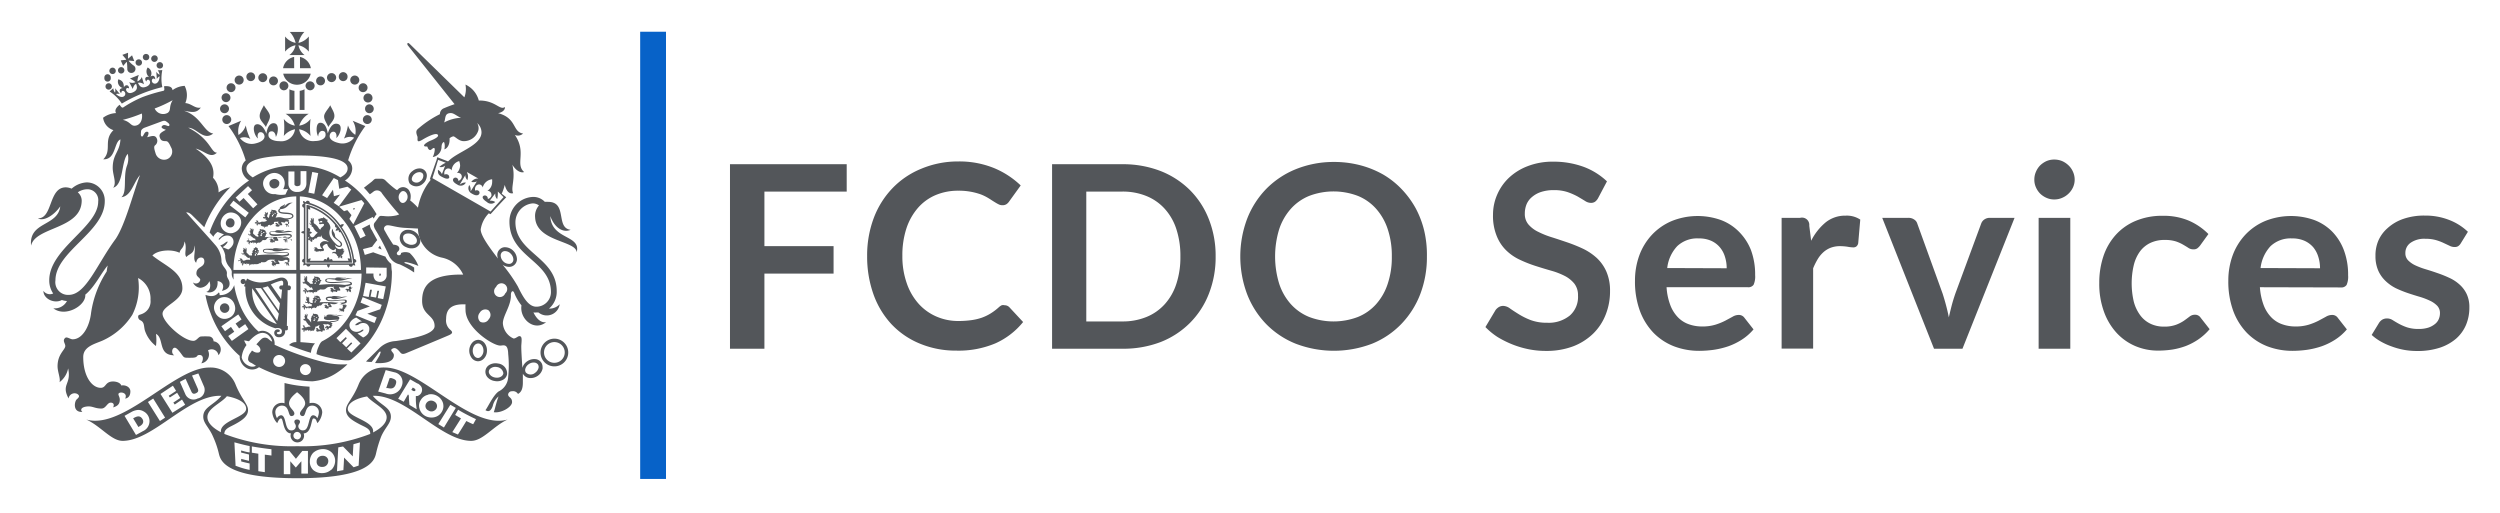 <svg xmlns="http://www.w3.org/2000/svg" viewBox="0 0 342.68 70.27"><path d="M5.48 33zm43.05 2.49a9.86 9.86 0 00-1.69-4.36.52.52 0 00.28-.4.63.63 0 00-.48.12l-.17-.24a8.06 8.06 0 00-4-2.79.3.3 0 00-.35-.3c-.07 0-.17.08-.19.18h-.07a.5.5 0 00-.32-.14.6.6 0 00.11.39.22.22 0 00-.21.12.3.3 0 00.21.4v3.2a.53.53 0 00-.38.17.53.53 0 00.38.17v3.46a.3.3 0 00-.23.37.26.26 0 00.23.15v.07a.58.58 0 00-.09.33.66.66 0 00.28-.09H42a.25.25 0 00.17.22.28.28 0 00.37-.22h2.29a.5.5 0 00.2.4.54.54 0 00.18-.4h2.6a.33.33 0 00.42.25.27.27 0 00.13-.25.54.54 0 00.33.1.67.67 0 00-.09-.31V36a.26.26 0 00.23-.14c.06-.11-.06-.34-.3-.37zm-2.22-4.74a10.06 10.06 0 012.09 5.35h-6.54v-8.2a7.53 7.53 0 014.45 2.85z" fill="#53565a"/><path d="M48.24 35.85a9.76 9.76 0 00-2-5 8.59 8.59 0 00-1.88-1.75 7.23 7.23 0 00-2.18-1h-.17V36h6.28zm-2.3-5a.19.19 0 000 .21.27.27 0 00.28.17.71.71 0 00-.22.38.57.57 0 00.43-.1.29.29 0 00.09.31.19.19 0 00.17 0A10.22 10.22 0 0148 35.47a.92.92 0 00-.33-.06.54.54 0 00.12.34h-2.2a.24.24 0 00-.13-.23c-.08 0-.18 0-.29.11a.54.54 0 00-.18-.4.5.5 0 00-.2.4c-.1-.13-.2-.15-.28-.11a.25.25 0 00-.15.23h-1.88a.68.68 0 00.09-.34.68.68 0 00-.33.11v-3a.28.28 0 00.26-.15.27.27 0 00-.11-.31.51.51 0 00.37-.17.51.51 0 00-.37-.17.27.27 0 00.11-.31.28.28 0 00-.26-.15v-2.63a.78.78 0 00.28.11.67.67 0 00-.06-.33 7.45 7.45 0 013.48 2.44z" fill="#53565a"/><path d="M47 34.6a.53.53 0 00.25-.24.36.36 0 01-.26 0c.09-.06.2 0 .1-.17s-.2-.18-.34-.06a.67.67 0 01-.84-.59.56.56 0 00.25.21c.34.22.7.08.73-.22s-.27-.45-.57-.71a3.52 3.52 0 01-.33-.31c-.12-.21 0-.41-.32-.81a1.6 1.6 0 00-.1-.35 1.1 1.1 0 00.18 1.19c.34.34 1 .67.95 1a.19.19 0 01-.18.16.82.82 0 01-.42-.22l-.06-.06a4 4 0 01-.7-.85 1.31 1.31 0 01-.12-1.11c.21-.31-.12-.92-.36-1.07a.53.53 0 000-.33.3.3 0 01-.18 0c-.06-.11-.09-.14-.15-.15s-.12-.1-.13-.15-.11.14-.19.14H44a.34.34 0 01-.25.08c-.12 0-.12.07-.11.16s0 .15.09.19l.09.11.08-.13c.07 0 .25-.06.27.06s0 .1-.06.11a1.62 1.62 0 01-.31 0c-.07 0-.06.1-.06.16s.08.11.25.08.42-.07.42.05c0 .34-.4.31-.49.71a.58.58 0 01-.23-.2 1.35 1.35 0 00-.27-.36 1.18 1.18 0 00-.27-.23c-.15-.08-.15-.15-.15-.28s.05-.23 0-.34a.26.26 0 000-.1.23.23 0 00-.2-.12.18.18 0 01.07.12v.06a.08.08 0 000 .12.13.13 0 010 .06s-.07-.21-.14-.21c0-.09-.08-.16-.18-.05a.13.13 0 01.08 0 .51.51 0 000 .09c0 .09.06.13.13.13s-.2 0-.2.07a.16.16 0 000 .07c-.05 0-.07.11 0 .18s0-.09 0-.1a.13.13 0 00.07 0s-.08.19.05.22c-.06.11-.22.06-.21-.1a.19.19 0 00.24.28v.18s0 .12.12.13 0-.07 0-.08a.7.7 0 01.1.16 1.5 1.5 0 00.63.72 1.92 1.92 0 00-.45.45c-.1.12-.27.23-.39.17s-.07-.07-.13-.11-.09-.06-.11 0h-.07c-.05 0-.16 0-.19.07a.15.15 0 01.14 0v.07s0 .1.22.09a.08.08 0 01-.1 0c-.09 0-.12-.1-.18 0v.06c-.07 0-.15.18-.06.25a.19.19 0 01.06-.14v.06c.06.09.12.14.24-.07s-.09.24 0 .25 0 0 .05 0c0 .11.2.14.28.11a.24.24 0 01-.16-.13h.08c.08-.08 0-.17 0-.23s.1.14.2.08a.18.18 0 00.09-.14.53.53 0 01.33-.06c0-.07.06-.17.23-.22s.23 0 .28.06a.68.68 0 01.15-.27c0 .6.77.59 1 .93a1.36 1.36 0 00-.67-.12c-.17 0-.5.21-.54.44a.8.8 0 00.33.63h-.54c-.18 0-.21-.3-.4-.22a.13.13 0 00-.06 0c-.09 0-.2.09-.18.18a.21.21 0 01.13-.08s0 .07.08.07h.09s-.25 0-.21.18v.07c0 .02 0 .13.15.1s-.06 0 0-.09 0 .07 0 .07.1.16.21.08-.1 0-.11 0h.06a.12.12 0 000-.07.22.22 0 00.2.07.14.14 0 00.07-.06.24.24 0 01.09.06c0-.09 0-.16.21 0l.12-.1s.17.07.24 0 .06-.11.06-.2-.14-.16-.17-.33.38-.46.61-.42a1.24 1.24 0 00.75.83c.26.09.36-.21.44-.16s0 0 0 .06a2.56 2.56 0 010 .34c0 .06-.16 0-.25 0a.11.11 0 00-.1.05.19.19 0 00-.18.18.53.53 0 01.7.26.13.13 0 00.22.08s-.18.16-.08.21h.06a.15.15 0 00.09.15v-.14h.06c.07 0 0-.14.11-.19v.21h.07a.17.17 0 00.23.06.34.34 0 01-.11-.07l.08-.07c0-.18-.13-.18-.13-.26s.2 0 .2-.2c.08-.05.16-.11.17-.17a.71.71 0 01-.17-.01zm-7.37 4.53h-.16V39a.84.84 0 00-.89-.95c-.55 0-1.56.67-2.94.67a3.92 3.92 0 01-1.77-.54l-.18.41a.34.34 0 00-.36-.35.33.33 0 00-.34.35.34.34 0 00.34.35.37.37 0 00.29-.14l-.18.43.19.07a5.71 5.71 0 004.12 5.7c.41-.11.89 0 .89.41 0 .29-.14.41-.39.41s-.3-.1-.3-.21.36-.08.4-.21-.08-.25-.3-.25a.46.46 0 00-.46.46.59.59 0 00.63.61.78.78 0 00.85-.93c.18 0 .36 0 .39-.17v-.44h-.14l.11-4.91h.11a.26.26 0 00.32-.26.29.29 0 00-.23-.38zm-5.06.39l3.37 4.89a4.76 4.76 0 01-3.37-4.89zM38 44l-3-4.51h.28a3.74 3.74 0 00.49 0L38.22 43c-.07.37-.14.69-.22 1zm-2-4.56a6.17 6.17 0 00.72-.21l1.65 2.36c-.05.33-.09.67-.16 1zm2.72-.31h-.1a.29.29 0 00-.34.25.28.28 0 00.29.31h.09L38.53 41l-1.41-2a6.59 6.59 0 011.48-.54c.2.06.25.16.2.62zm.5-9.06c.67 0 1-.22 1-.44 0-.76-1.89-.29-1.89-.75a.27.27 0 01.13-.21c1-.07 1-.75 1.68-.87-.82-.12-1 .52-1.32.55a.46.46 0 00.26-.39c-.19.22-.53.24-.72.5a.14.14 0 000 .13c-.13.08-.22.17-.22.28 0 .72 1.91.23 1.91.75 0 .18-.31.31-.83.31s-.68-.29-1.43-.09c0-.13.23-.36.14-.47a.19.19 0 00.11-.15.18.18 0 00-.13-.06.08.08 0 000-.1.35.35 0 000-.11.56.56 0 00-.15-.11.71.71 0 00-.18-.05h-.2a.25.25 0 00-.15-.06.22.22 0 000 .21c-.08 0-.15.18-.21.16s0 .07.06.07-.08.23-.13.23a.1.1 0 000 .06 3.83 3.83 0 00-.09.44.55.55 0 00-.14-.12c-.11-.07-.11-.12-.09-.23s.08-.18.09-.27a.51.51 0 000-.09.14.14 0 00-.14-.1.12.12 0 010 .1v.05a.07.07 0 000 .1s0-.16-.11-.17c0-.07-.07-.13-.2 0h.08v.07c0 .07 0 .1.14.1s-.22 0-.23.05 0 0 0 .06-.07.09 0 .15 0-.08 0-.08h.1c-.11.08-.11.16 0 .18s-.29.13-.25 0c-.15.17.06.32.26.23s0 .05 0 .06 0 .1.06.11 0-.06 0-.06.07.12.17.23a2 2 0 01-.43.13 1.05 1.05 0 00-.35 0c-.1.06-.35.16-.42.05s0-.08 0-.13-.06-.07-.09-.07a.15.15 0 00-.07 0 .17.17 0 00-.2 0 .14.14 0 01.12.06v.06s0 .09.18.15a.09.09 0 01-.1 0c-.08-.05-.09-.13-.18-.08-.07 0-.17.09-.13.17a.11.11 0 01.08-.07v.05c0 .09 0 .15.25 0s-.19.14-.08.2c0 .1.09.17.16.17a.16.16 0 01-.07-.15h.06c.09 0 .05-.14.09-.17a.11.11 0 00.12.12.13.13 0 00.13-.14.12.12 0 010 .11.14.14 0 00.06-.07.16.16 0 010 .17.26.26 0 00.27.17v.05a.45.45 0 00.23 0v.05s0 .11.07.17c0-.26.15-.16.31-.26a.18.18 0 01-.07.08c.06 0 .18-.06.18-.15s0-.05.1-.09a.19.19 0 00.19-.07v.12c.19 0 .37-.19.43-.2.34-.08-.22-.33.49-.3a.4.4 0 00.24-.07c-.06.1-.06.33.06.35a.33.33 0 01.18.08h-.16c-.18.12-.18-.26-.39-.19a.16.16 0 00-.14.16.19.19 0 01.11-.06s0 .06.07.06h.07c0 .07-.22 0-.18.15a.11.11 0 000 .06c0 .06 0 .12.13.08s0 0 0-.06v.06s.11.15.22.08-.1 0-.11-.05a.06.06 0 000-.06h.07a.11.11 0 00.14.06c.12-.05 0-.15.12-.17h.31a.25.25 0 00-.09-.28c-.06 0 0-.1 0-.19a1 1 0 00.39.09c.26 0 0 0 .13-.11a.35.35 0 01.31 0s.06 0 .06.06v.22c0 .07-.14 0-.21 0a.08.08 0 00-.08 0 .16.16 0 00-.14.15.27.27 0 01.12-.07.1.1 0 00.17.07s-.15.13-.07.16a.1.1 0 00.08.12v-.12s0-.12.07-.15 0 .15 0 .17h.05c0 .06.07.09.15.05s-.06 0-.07-.06v-.06c0-.14-.08-.14-.08-.2s.17 0 .17-.17 0-.07-.09-.09.11 0 .13-.05c-.14 0-.11-.08-.12-.14s.1-.06.08-.15-.17.1-.18 0 0-.07-.11-.05-.25-.08-.58-.11c.45.12.42.1.46.1zm-1.75-1a.09.09 0 01-.14 0s0-.07-.06-.16a1.07 1.07 0 00.2.19zm.12.36s0-.06-.05-.06 0 0 0 .06-.08 0-.1 0 0 .06 0 .09v.09a.12.12 0 01-.15.07.11.11 0 010-.15s0-.07.05-.07.07 0 .09-.05 0-.06-.08-.09.08 0 .06-.05-.08 0-.09 0a.08.08 0 01.07 0l.18.09s.04.09.02.1zm.1-.13c-.06 0-.09-.09-.08-.15l.22.09c-.1.05-.07.09-.14.09zm-2.63 3.06a1.56 1.56 0 00-.26-.24c-.12-.08-.12-.14-.11-.27s.06-.21.06-.32a.93.93 0 000-.1.17.17 0 00-.16-.11.14.14 0 01.06.12v.11c0 .03 0 0 0 0a.09.09 0 010 .05s0-.19-.13-.2h-.05c0-.08-.09-.14-.21-.05s.07 0 .08 0a.45.45 0 000 .08c0 .08.05.12.15.12s-.24 0-.25.07v.06s-.06.11 0 .17a.09.09 0 010-.09.17.17 0 00.09 0s-.09.19 0 .22a.13.13 0 11-.25 0c-.16.2.09.36.28.26a.06.06 0 000 .06s0 .11.07.12 0-.07 0-.07.11.13.23.22.21.18.3.1c0 .12.12.27.08.27a1.46 1.46 0 00-.46 0c-.11.06-.4.17-.49 0s0-.08-.06-.15a.26.26 0 00-.11-.08h.28a.23.23 0 00-.21 0 .18.18 0 01.11.08v.06s0 .1.2.17a.14.14 0 01-.12 0c-.07 0-.08-.14-.16-.08h-.05c-.09 0-.21.09-.16.19a.15.15 0 01.1-.09.21.21 0 010 .06c0 .1 0 .17.23 0s-.16.16-.08.23c0 .11.11.19.18.19a.21.21 0 01-.07-.17h.06c.1 0 .06-.16.12-.19s0 .16.14.14a.15.15 0 00.14-.16.11.11 0 010 .13.13.13 0 00.08-.08.15.15 0 010 .19.25.25 0 00.17-.19.15.15 0 010 .07.36.36 0 00.24 0 .13.13 0 000 .12v-.07s0 .12.06.18c0-.28.19-.17.36-.29a.14.14 0 01-.08.09c.19 0 .49-.25.53-.38a.82.82 0 01.21 0c.53.05.17-.51 1.08-.35.05 0 .16-.06.21-.1-.06.12-.07.36.05.39a.56.56 0 01.2.08.28.28 0 00-.16 0c-.18.12-.19-.29-.38-.21h-.07c-.08 0-.21.1-.19.18a.53.53 0 01.15-.08s0 .07.08.07h.08c.08 0 0 0 0 0s-.25 0-.21.16a.21.21 0 000 .07c0 .06.06.13.17.09s-.06 0 0-.08 0 .06 0 .06.1.16.22.09c0 0-.11 0-.12-.06h.06a.19.19 0 000-.08h.08a.11.11 0 00.15.07c.13 0 0-.17.12-.2h.41a.3.3 0 00-.1-.31c-.06 0 0-.11-.06-.22a.94.94 0 00.4.11.85.85 0 00.5-.13.52.52 0 01.35 0s.07 0 .06.07 0 .18 0 .25-.15 0-.23 0a.11.11 0 00-.09 0c-.09 0-.17.08-.16.16a.26.26 0 01.14-.07.11.11 0 00.19.06s-.16.15-.08.18a.14.14 0 00.09.14v-.13c.06 0 0-.12.11-.16s0 .17 0 .19a.12.12 0 00.17.06s-.06 0-.07-.07l.05-.07c0-.16-.09-.16-.09-.22s.14 0 .14-.19a.1.1 0 00-.06-.09h.11c.02 0 .5.43.5.43s.06-.08 0-.17-.15.12-.17 0 0-.09-.11-.06a3.91 3.91 0 01-.72-.06c.45 0 1-.11 1-.35s-.21-.32-.83-.32-2.12.24-2.12-.12c0-.18.32-.17.65-.15a.23.23 0 00.12.08c.85.24 1.82-.2 2.32 0-.59-.45-1.1 0-1.7-.12.34 0 .46-.11.48-.21-.26.19-.81-.09-1.15.11v.05c-.46 0-.85 0-.85.29 0 .64 1.74.27 2.29.27s.62.05.62.15-.5.19-.84.19a13.39 13.39 0 00-2.7-.07c.07-.14.22-.32.15-.42a.18.18 0 00.12-.16.34.34 0 00-.14-.08v-.11c0-.04 0-.1-.05-.11a.77.77 0 00-.21-.13.76.76 0 00-.19-.05h-.19a.39.39 0 00-.15-.06.29.29 0 000 .23c-.08 0-.16.2-.24.18s.05.07.08.08-.1.25-.18.25.09.1.12.1a2.29 2.29 0 000 .25l-.15-.05zm1-.58l.27.1c-.13 0-.09.06-.18.06s-.1-.1-.09-.16zm-.15-.08c0 .05-.08.1-.13.05s0-.07-.06-.18a2.22 2.22 0 00.19.13zm-.21.51s0-.07.06-.07.07 0 .07-.06 0-.07-.06-.1.06 0 0-.05-.07 0-.07 0v-.05c0-.05 0 0 .06 0L36 32v.07c0 .07-.08 0-.1 0a.13.13 0 000 .11v.1a.1.1 0 01-.13.08.12.12 0 01-.07-.15zm.5 1.13s.01 0 0 0zm-.7 2.75h.1c.19 0 .17-.17.24-.16 1 .15.44-.45 1.69-.33.05 0 .07 0 .13-.07-.07.12-.07.31.06.34a.48.48 0 01.19.09.5.5 0 00-.16 0c-.18.12-.19-.29-.4-.21-.1 0-.22.09-.2.18a.24.24 0 01.16-.08V36s0 .07.07.07h.09c.03 0 0 0 0 0s-.28-.05-.22.17l.05.06c0 .06 0 .12.16.09s-.07 0-.06-.08h.06v.06a.12.12 0 00.21.09s-.1 0-.11-.06 0 0 0-.08h.05s.08.1.15.07 0-.16.12-.19h.41a.26.26 0 00-.11-.31c-.06 0 0-.12-.06-.22a1 1 0 00.4.1.87.87 0 00.51-.12.45.45 0 01.35 0s.07 0 .06.07 0 .16 0 .23-.15 0-.23 0h-.1s-.11.05-.11.18a.39.39 0 01.16-.07.12.12 0 00.2.07s-.18.15-.08.18a.16.16 0 00.09.14.13.13 0 010-.12c.06 0 0-.13.1-.17v.19h.05c0 .06.07.1.16 0a.12.12 0 01-.08-.06v-.07c0-.15-.09-.16-.09-.22s.15 0 .15-.19a.12.12 0 00-.06-.1s.09 0 .11-.05-.07-.09-.09-.16a.17.17 0 000-.17c0 .05-.15.12-.17 0s0-.08-.11-.06a4.68 4.68 0 01-.72-.05c.4 0 1-.1 1-.35s-.21-.32-.83-.32-2.62.23-2.62-.12.65-.14 1.16-.13a.19.19 0 00.13.09c.84.24 1.71-.31 2.3-.12-.48-.42-1.11 0-1.7-.08.36 0 .75-.08.77-.18-.31.19-1.12-.13-1.43.09-.64 0-1.36-.09-1.36.28 0 .64 2.25.26 2.79.26s.64.06.64.16-.53.19-.85.19a14.75 14.75 0 00-3.41 0c.05-.15.25-.36.16-.47a.19.19 0 00.13-.17.33.33 0 00-.16-.07v-.22a.73.73 0 00-.19-.13.69.69 0 00-.21-.06L35 34s-.09 0-.1.05a.15.15 0 00-.1-.05.3.3 0 000 .23c-.08 0-.16.2-.23.17s0 .08.07.09-.08.25-.16.25a.3.3 0 00.07.08 1.23 1.23 0 000 .2h-.3c-.11 0-.18-.17-.33-.28s-.13-.13-.13-.26.05-.21 0-.32a.93.93 0 000-.1.17.17 0 00-.17-.11.13.13 0 01.07.11s0 .06-.05.06a.08.08 0 000 .11.11.11 0 010 .05s-.06-.19-.14-.2c0-.08-.1-.15-.21-.05a.14.14 0 01.09 0 .92.92 0 000 .09c0 .08.07.12.17.12-.16-.06-.23 0-.23.07s-.07.12 0 .18 0-.08 0-.1a.14.14 0 00.09 0c-.11.1-.09.19 0 .21a.13.13 0 11-.25 0c-.14.2.11.36.29.26s0 .07.06.07a.11.11 0 00.09.12v-.08a1.42 1.42 0 00.42.39s.13 0 .15-.07l.06.06c0 .12.09.27.06.27a2.73 2.73 0 00-.56 0c-.1.07-.38.18-.47.05s0-.08-.06-.14-.07-.08-.11-.08h-.07a.18.18 0 00-.22 0 .13.13 0 01.12.07v.06s0 .1.2.16a.11.11 0 01-.11 0c-.08-.06-.1-.14-.18-.09h-.05c-.07 0-.2.1-.14.2A.13.13 0 0133 36c0 .1 0 .17.25 0s-.19.17-.09.23a.18.18 0 00.18.19.21.21 0 01-.07-.17h.07c.1 0 0-.15.11-.19s0 .16.14.14.16-.09.14-.15a.11.11 0 010 .12.2.2 0 00.08-.08.17.17 0 01-.05.19.25.25 0 00.16-.19.09.09 0 010 .06.5.5 0 00.25 0v.11c0 .02 0 0 0 0s0 .11.07.17c0-.28.35-.14.51-.25a.15.15 0 01-.07.09.48.48 0 00.2-.07c.41.05.64-.04.62-.11zm-.38-1.71s-.1.1-.15 0 0-.07 0-.17zm.15.39s0-.06-.06-.07 0 0 0 .07-.11 0-.13 0a.09.09 0 000 .1v.1c0 .1-.07.12-.13.08a.13.13 0 010-.17s0-.07.06-.07h.07c.01 0 0-.08-.06-.1s.06 0 0-.07-.07 0-.08 0 0 0 0-.05 0 0 .05 0l.22.1v.05c0 .05.08.02.06.03zm.12-.14a.13.13 0 01-.09-.17l.26.1c-.11.02-.09.07-.17.07zm12.84 4.89a.16.16 0 00.06-.17s-.17.12-.17 0 0-.09-.12-.06a6.14 6.14 0 01-.75-.06c.41 0 1-.09 1-.32s-.22-.33-.87-.33-2.63.24-2.63-.12.68-.14 1.17-.13a.34.34 0 00.16.1c.81.23 1.75-.39 2.26-.24-.67-.23-1.06.16-1.71 0 .4 0 .77-.07.78-.17-.27.18-1.07-.13-1.4.08l-.06.06c-.61 0-1.37-.09-1.37.27 0 .64 2.25.26 2.8.26s.66.06.66.16-.56.2-.84.2a15.17 15.17 0 00-3.46 0c0-.14.27-.36.16-.47a.22.22 0 00.16-.16.28.28 0 00-.19-.07v-.11c0-.03 0-.1-.05-.11a.59.59 0 00-.18-.13.38.38 0 00-.17-.06h-.22a.24.24 0 00-.15-.07.33.33 0 000 .24c-.09 0-.18.19-.24.17s0 .08.06.08-.08.25-.15.26.07.09.1.09 0 .13 0 .19h-.29c-.1 0-.17-.17-.34-.27a.25.25 0 01-.14-.27v-.31a.36.36 0 000-.11.24.24 0 00-.19-.11.15.15 0 01.06.12v.06a.08.08 0 000 .11v.07s-.06-.19-.12-.19c0-.09-.07-.15-.18-.06s.07 0 .08 0a.51.51 0 000 .09c0 .08.06.11.13.11s-.2 0-.2.07v.06s-.06.11 0 .17 0-.08 0-.09 0 0 .08 0-.08.19 0 .22c0 .19-.23.15-.21 0a.18.18 0 00.25.26l.2.17a.08.08 0 01.07 0s0 .11.1.12 0-.07 0-.07a1.62 1.62 0 00.4.41s.08-.07.14-.1a.16.16 0 00.09.12c0 .13.14.25.11.25h-.36c-.07 0-.4.17-.5.05s0-.09 0-.15a.24.24 0 00-.13-.08h-.06a.17.17 0 00-.2 0 .11.11 0 01.11.07v.06s0 .1.17.17a.08.08 0 01-.1 0c-.07 0-.08-.14-.16-.08-.08 0-.2.09-.15.19s0-.08.1-.08c0 .1.06.17.23 0s-.16.16-.07.22a.17.17 0 00.16.19.19.19 0 01-.06-.17c.13 0 .05-.15.13-.19s0 .16.15.15a.16.16 0 00.14-.16.09.09 0 01.05.12.2.2 0 00.08-.08.15.15 0 010 .19.23.23 0 00.16-.19.13.13 0 010 .07.39.39 0 00.21 0 .14.14 0 000 .11.09.09 0 01.06-.06s0 .11.08.18c0-.29.19-.18.36-.29a.17.17 0 01-.08.09c.06.05.3-.11.3-.21s.1 0 .18-.06.18-.14.27-.12c1 .14.43-.46 1.64-.34.07 0 .1-.06.16-.11-.08.12-.08.36.07.38a.5.5 0 01.21.09.47.47 0 00-.17 0c-.23.13-.24-.29-.44-.21h-.05c-.07 0-.17.1-.15.18a.27.27 0 01.12-.07.05.05 0 00.06.06h.08s-.23 0-.18.16a.15.15 0 000 .07c0 .06 0 .13.14.1s-.06 0-.05-.09h.05a.19.19 0 000 .07c0 .08.11.16.24.08h-.13.06v-.08c0-.08 0 0 0 0H46a.12.12 0 00.15.06c.14 0 0-.16.13-.19h.35a.3.3 0 00-.1-.31c-.06 0 0-.11-.05-.21a.93.93 0 00.42.1.76.76 0 00.51-.13.47.47 0 01.36 0s.07 0 .05.07 0 .16 0 .24-.17 0-.25 0a.12.12 0 00-.09 0c-.06 0-.15.08-.15.17a.35.35 0 01.12-.07.1.1 0 00.18.07s-.17.14-.09.17 0 0 .05 0a.12.12 0 00.07.14v-.13h.05c.07 0 0-.12.14-.16 0 .08-.06.17 0 .19H48a.11.11 0 00.17.06s-.07 0-.07-.07a.23.23 0 000-.07c.06-.15-.08-.16-.06-.22s.14 0 .16-.19a.1.1 0 00-.06-.09h.11c.03 0-.01.19-.02.13zm-4.64-1.2a1.3 1.3 0 00.23.1c-.11 0-.08.07-.15.07s-.09-.11-.08-.17zm-.14-.08s-.1.1-.16 0 0-.06-.06-.16a.81.81 0 00.22.16zm-.23.51s0-.08.06-.08.06 0 .07-.05 0-.07-.07-.1.07 0 0-.05-.07 0-.08 0 0 0 0-.05 0 0 .06 0l.2.1a.07.07 0 010 .05v.07c0 .01 0-.06-.06-.07s0 0 0 .07-.09 0-.12 0a.08.08 0 000 .1v.1c0 .04-.08.12-.15.08a.12.12 0 01.09-.17zm2.17 2.1s.06.08.13.11c.8.22 1.7-.37 2.15-.23-.59-.22-1 .16-1.57 0 .34 0 .68-.06.7-.16-.26.18-1-.12-1.33.08-.32 0-.81 0-.81.28 0 .61 1.66.25 2.14.25s.49 0 .49.15-.62.18-.88.18a13.37 13.37 0 00-2.62-.07c.06-.13.22-.3.13-.4.08.03.08-.04.08-.04a.47.47 0 00-.17-.07v-.21a.53.53 0 00-.17-.12.4.4 0 00-.16-.06h-.11s-.1 0-.1.05a.26.26 0 00-.15-.07.27.27 0 000 .22c-.1 0-.18.19-.24.17s0 .08.06.08-.08.24-.15.24l.06.07a1 1 0 000 .24h-.07a.59.59 0 01-.3-.09c-.12-.07-.12-.14-.12-.26v-.4c0-.06-.12-.12-.17-.1a.11.11 0 01.06.11v.11s-.09-.19-.16-.19-.08-.14-.17 0a.07.07 0 01.06 0v.08c0 .01 0 .11.13.11s-.19 0-.19.07v.08h.08s-.07.18.08.2a.13.13 0 11-.25 0c-.12.19.09.34.29.24a.09.09 0 00.07.06s0 .11.08.11 0-.06 0-.06 0-.08.23 0l.06.08h.15v.29h-.32c-.07 0-.4.16-.51 0s0-.08-.06-.14a.12.12 0 00-.09-.07h-.05a.14.14 0 00-.18 0 .11.11 0 01.1.06v.06s0 .09.16.16a.08.08 0 01-.09 0c0-.06-.07-.14-.15-.09-.08 0-.2.1-.15.18s0-.07.1-.07c0 .09.05.16.22 0s-.15.16-.06.22a.17.17 0 00.14.18.18.18 0 010-.16s0-.14.09-.18a.13.13 0 00.15.13c.12 0 .17-.09.15-.15a.12.12 0 01.05.12l.07-.08a.16.16 0 010 .19.26.26 0 00.16-.19.21.21 0 010 .06.32.32 0 00.2 0 .13.13 0 000 .11v-.06s0 .11.06.17c0-.27.28-.2.44-.32a.13.13 0 01-.07.09c.18.12.35-.14.4-.27a.12.12 0 00.05 0V42c.17 0 .14-.12.21-.12.57.06.15-.44 1-.29a.46.46 0 00.24-.1c-.07.12-.08.35 0 .37a.7.7 0 01.2.08.37.37 0 00-.16.05c-.19.12-.2-.28-.42-.21a.19.19 0 00-.17.18.23.23 0 01.13-.07s0 .06.08.06h.06s-.23 0-.19.17c0 .07 0 .13.15.1s-.06-.05 0-.08 0 .07 0 .07.12.15.23.08-.11 0-.11 0h.05a.08.08 0 000-.07.12.12 0 00.15.07c.12-.05 0-.17.11-.19s0 0 .06 0h.28a.25.25 0 00-.1-.29c-.06 0 0-.11-.06-.21a1 1 0 00.42.1.87.87 0 00.52-.12.52.52 0 01.78.42s.06 0 0 .06 0 .16-.08.23-.18 0-.26 0h-.09a.22.22 0 00-.17.15.26.26 0 01.13-.06c0 .1.08.14.15.07s-.18.14-.11.18a.1.1 0 00.05.13v-.12c.06 0 .07-.13.17-.16-.06.08-.09.16 0 .19H47c0 .06.07.1.16.06s-.06 0-.06-.06l.06-.07c.08-.15 0-.15 0-.22s.14 0 .18-.17a.08.08 0 000-.1h.12c.04 0 0-.09 0-.14a.22.22 0 00.08-.16s-.17.11-.16 0 0-.08-.1-.05a7.16 7.16 0 01-.81-.06c.32 0 1.07-.06 1.07-.34s-.08-.31-.68-.28-2 .24-2-.11c-.08-.15.32-.13.53-.12zm-1.85 0a1.23 1.23 0 00.22.09c-.11 0-.08.07-.15.06s-.08 0-.07-.11zm-.14-.08c0 .06-.1.1-.15 0s0-.07 0-.17a.75.75 0 00.15.21zm-.22.49s0-.07.06-.07h.07c.01 0 0-.07-.06-.1s.06 0 0 0h-.08c-.02 0 0 0 0-.05h.06l.19.1v.06c0 .01 0-.06-.05-.06s0 0 0 .07-.09 0-.11 0 0 .06 0 .1v.1c0 .05-.07.1-.13.07a.12.12 0 01.05-.18zm1.58 2.13s.05.08.15.1c.77.23 1.68-.36 2.18-.22-.63-.22-1 .16-1.62 0 .33 0 .73-.08.74-.17-.28.18-1-.11-1.38.08v.06c-.23.06-.43.19-.43.36s.27.3.86.27 1.15-.08 1.15 0-.4.27-.93.27a5.55 5.55 0 00-2-.06c.06-.15.23-.37.15-.47a.17.17 0 00.11-.15.22.22 0 00-.13-.06.09.09 0 000-.1v-.1a.53.53 0 00-.17-.12.58.58 0 00-.17-.05h-.23a.38.38 0 00-.13-.06.25.25 0 000 .21c-.07 0-.14.18-.19.16s0 .07 0 .07-.06.24-.13.24l.07.07a1.37 1.37 0 000 .49c-.12-.13-.3-.42-.43-.49s-.13-.12-.13-.24.06-.19.06-.28v-.1a.22.22 0 00-.17-.1.19.19 0 01.06.11.2.2 0 000 .05.08.08 0 000 .1v.07s-.06-.17-.11-.18h-.05c0-.07-.06-.13-.15-.05h.07a.51.51 0 000 .09c0 .07.05.1.11.1-.12-.06-.18 0-.18.06v.13h.08c-.08.09-.07.17 0 .19s-.2.12-.2 0a.17.17 0 00.23.24.1.1 0 000 .07h.06c.06 0 0 0 0 0s0 .1.08.1 0-.06 0-.06 0 .25.23.38a.26.26 0 00.26.21c0 .09.1.18.08.18a1.49 1.49 0 00-.36 0 .73.73 0 01-.22.08c-.11 0-.18 0-.21-.05s0-.08 0-.13l-.08-.08h-.07a.12.12 0 00-.16 0 .11.11 0 01.1.06v.06s0 .09.14.15-.06 0-.08 0-.02.12-.1.12h-.05c-.07 0-.18.09-.13.18a.13.13 0 01.09-.09.35.35 0 000 .06c0 .09.06.16.23 0s-.15.15-.06.2a.14.14 0 00.13.17.16.16 0 010-.15c.07 0 0-.13.08-.17a.11.11 0 00.12.12c.12 0 .17-.09.16-.14a.1.1 0 01.06.11l.07-.07a.15.15 0 010 .17.24.24 0 00.16-.17v.06a.39.39 0 00.19 0 .11.11 0 000 .1v.16c0-.26.16-.16.34-.26a.13.13 0 01-.07.09c.07 0 .25-.08.25-.17a1.3 1.3 0 00.15-.44h.06c.2 0 .29-.18.53-.19a.42.42 0 00-.09.31c0 .12.18.25.23.28h-.17c-.18.12-.19-.26-.37-.19-.07 0-.18.09-.15.16a.23.23 0 01.11-.07s0 .06.06.06h.06s-.21 0-.16.15a.11.11 0 000 .06.08.08 0 00.12.09s-.05 0-.05-.08h.05a.19.19 0 000 .07c0 .07.08.14.19.07s-.1 0-.11 0 0 0 0-.07H44a.11.11 0 00.15.06c.12 0 0-.15.12-.17h.26a.26.26 0 00-.09-.28c-.05 0 .09-.42-.19-.6.13 0 .55.1.63 0a.84.84 0 01.33.15.05.05 0 010 .08c-.12.08-.1.11-.17.13a1.43 1.43 0 00-.15-.11h-.09a.15.15 0 00-.18.08.27.27 0 01.13 0v.06s-.19 0-.17.07a.14.14 0 000 .15l.08-.07s.1-.06.18 0-.13.07-.1.13a.11.11 0 00.08.15.09.09 0 010-.09H45c.15-.07 0-.16.1-.2s.12.09.22 0a.08.08 0 000-.1s.06.07.11 0 0-.11 0-.16.08 0 .13-.07-.19-.08-.11-.11.15-.13.09-.2-.3-.15-.3-.3h.19c.69 0 1.09-.19 1.08-.4s-.17-.24-.68-.21-1.36.12-1.36-.09.13.13.29.08zm-1.59 0a.11.11 0 01-.16 0c-.07 0 0-.06-.07-.15zm.11.35v-.06.07c0 .07-.09 0-.12 0s0 .06 0 .09v.09A.13.13 0 0143 44a.11.11 0 010-.15s0-.06.07-.06h.09c.02 0 0-.07-.08-.09s.08 0 .06 0h-.11c-.01 0 0 0 0-.05a.06.06 0 01.07 0l.19.09s.01-.01-.01 0zm.1-.13c-.06 0-.09-.09-.07-.15a1 1 0 00.22.09c-.1.02-.08.07-.15.06zm-13.02-7.72a3.42 3.42 0 00-.78-2.22c-.75-.88-3.28-3.66-4.07-4.56.2 0 .45 0 .92.49L28 31.15a15.86 15.86 0 012.89-4.76 7.67 7.67 0 01.69-.71 4.93 4.93 0 00-1.62.69 2.71 2.71 0 00-.76-2c.21-1.08 0-2.38-2.38-4 1.24.3 2 1.42 2.92.56-.85 0-.87-1.88-3.93-3.42 1.16 0 2.08 1.86 3.42.79-1.27-.15-1.7-2.4-4-3.11.81.09 1.63.48 2.3-.45-.78.19-1.27-.55-2.13-.61a2.78 2.78 0 00-.09-2.36 3 3 0 00-1.66.59c-.07-.55-.63-.58-1.16-.54 0 .24.14.58-.11.63a22.32 22.32 0 00-2.85.86 15.61 15.61 0 00-2.63 1.41c-.2.14-.38-.21-.51-.36-.38.31-.74.72-.48 1.14a3.23 3.23 0 00-1.78.64 2.06 2.06 0 001.42 1.7c-1.44 1.42-.14 2.73-1.4 4 1.76.07 1.46-2.39 2.36-2.73-.1 1.73-1.06 2-1.06 3.9 0 1 .58 2.07.06 2.72 1.46-.4 1.09-3.66 2-4.64a2.79 2.79 0 01-.12 1.66c-.53 1.52.06 3.61-.75 4.28C18 26.88 18.3 25 19.19 24c-.94 2.47-2 6.74-3.33 8.74-2.57 3.46-4.07 7.68-6.44 7.68a1.74 1.74 0 01-1.82-2c0-3.94 6.76-6.64 6.76-10.83A2.49 2.49 0 0011.89 25a3.39 3.39 0 00-2.07.86 2.16 2.16 0 00-.8-.18c-2.39 0-1.76 4.29-3.83 4.25.83.46 2.23-.44 3.07-1.64-.34 2.78-4.33 2.05-4 5.38.57-2.61 6.94-2.23 6.94-6.2a1.52 1.52 0 00-.54-1.11 2.41 2.41 0 011.34-.42 1.49 1.49 0 011.46 1.69c0 3.5-6.71 6.47-6.71 10.79a3.18 3.18 0 00.54 1.81 1.09 1.09 0 01-1.34-.36c0 1.11 1.53 1.81 2.53 1.25a2.42 2.42 0 00.7.14 1.89 1.89 0 01-1.87 1c1.66 1.3 4.52-.4 4.38-1.87 1.29-1.06 2.12-2.86 3.07-4-.06.28-.1.56-.14.83a14.2 14.2 0 00-2.13 5.62c-.21 1.93-1.19 3.67-2.54 3.67-.3 0-.79-.39-1-.2-.44.37 0 .75 0 1.11 0 .54-1.06 1.09-1.06 2.79 0 .76.43 1.67.27 2.18a3.15 3.15 0 001.18-1.89c.48 2.23-1 2.14.06 4.12a.83.83 0 011.2-.62c.4.27.22.47-.09.75s-.57 1.79.78 1.71c-.25-.18-.27-.57.42-.71.93-.18 1.19.25 2.19.25.62 0 .79-.81 1.27-.81s.49.38.33.65c.78-.2.92-.63.92-1.07s-.36-.72-.08-.9 1.18 0 .82.77c.47-.09.71-.43.71-1s-.65-.91-1.25-.8c-.1-.36-.65-.55-1.12-.55-1.11 0-.93.87-1.69.87-1.21 0-2.4-1.57-2.4-4.23 0-1.41 1.53-1.77 2.61-2.23a9.42 9.42 0 004.11-3.54 8.36 8.36 0 00.8-5.05 3.17 3.17 0 011.7 3A1.84 1.84 0 0119.54 43c-.41.19-.55.11-.6.35a.53.53 0 00.34.57c.54.28.42.81.58 1.38a4.43 4.43 0 001.52 2.13 6.2 6.2 0 000-1.66c1.16.58.22 2.93 2.51 2.93-.43-.24-.33-.86-.07-1s.54.15 1 .77.33.57 1.4.57.59-.38 1.14-.38.55.66.23 1.14a1.22 1.22 0 00.92-1.77.93.93 0 011.43.66 1.13 1.13 0 00-.67-1.91.65.65 0 00-.6-.66 9.69 9.69 0 00-1.08 0c-.39 0-.61.6-1.08.6-1.41 0-4.23-2.59-4.23-3.71S25 41.25 25 39.52c0-2.26-2.24-3-4.11-4.49.67-.75 2.62-.92 3.72-.38.13-.64.54-.48.69-1.56.39.95-.13 1.74.26 2.14.33-.46 1.12-.39 1.07-1.58.26.74-.31 1.88.26 2.37.09-.61.44-.72.68-.72s.44.16.44.52c0 .91-1.09.66-1.09 1.68 0 .44.53.58.53.86a.6.6 0 01-1 .34 1.2 1.2 0 001 .75 1.47 1.47 0 001.25-.91c.26.65.06 1.37-.42 1.46.51.25 1.67 0 1.54-1.48.65.11 1 .56.6 1.36.56-.14 1.05-.4 1.05-1s-.44-.74-.37-1.36-.63-.95-.74-1.63zM18.52 17.23c-.63.06-.61-.54-1.69-.8a18.13 18.13 0 002.61-.87c.15.72-.14 1.6-.92 1.67zm4.36 4.6a1.21 1.21 0 01-1.56-.83c-.15-.48-.27-.87-.09-1.06a.77.77 0 00.24-1c-.24-.49-.76-.26-1.3-.13.25-.46.27-.79-.08-.75s-.44.73-.65.65-.11-.47-.11-.68.18-.39.47-.52l2.3-.85c.29-.11.49-.16.7 0s.52.34.4.56-.59-.26-.92 0 0 .41.46.57c-.48.29-1 .48-.85 1s.41.55.88.56c.27 0 .46.37.66.82a1.13 1.13 0 01-.55 1.66zm.12-6.37a1.27 1.27 0 01-1.8-.59 17.3 17.3 0 002.47-1.14c-.57.93-.17 1.34-.67 1.73zm-7.66-3.61a.45.45 0 00-.45-.44.44.44 0 00-.43.44.44.44 0 00.43.44.45.45 0 00.45-.44zm-.16-1.17a.44.44 0 10-.87 0 .44.44 0 10.87 0zm.25-.53a.43.43 0 00.44-.43.45.45 0 00-.44-.45.45.45 0 00-.44.45.44.44 0 00.44.43zm1.18-.07a.44.44 0 10-.44-.44.44.44 0 00.44.44zm4.98-.81a.47.47 0 00.64 0 .46.46 0 000-.62.45.45 0 00-.64 0 .44.44 0 000 .62zm-.09-.94a.46.46 0 000-.62.44.44 0 00-.62 0 .44.44 0 10.62.62zm-1.16-.19a.46.46 0 000-.62.47.47 0 00-.64 0 .46.46 0 000 .62.47.47 0 00.64 0zm-1 .74a.44.44 0 000-.62.45.45 0 00-.63 0 .44.44 0 000 .62.45.45 0 00.63 0zm-2.79-.6l.33.76.45-.53h.06a7.85 7.85 0 01.06 1A.55.55 0 0018 10a.56.56 0 00.57-.55.55.55 0 00-.3-.5 4.33 4.33 0 01-.62-.58V8.3l.75.07-.3-.79-.55.47v-.82l-.78.29.52.61a.09.09 0 000 .06z" fill="#53565a"/><path d="M21.62 9.64a1.13 1.13 0 01.25.61 1.2 1.2 0 01-.45-.42l.08 1a.9.9 0 01.37-.38c0 .67-.31.95-.52 1a.43.43 0 01-.54-.34c0-.29.21-.48.47-.21 0-.62-.46-.61-.67-.35a.89.89 0 00-.37-1.3 1 1 0 00.23 1.34c-.41-.21-.78.14-.41.59.08-.39.42-.3.5 0s-.18.62-.64.75c-.62.19-.82-.22-1-.55.14-.1.47-.06.82.17l-.3-1a1 1 0 01-.61.6 3.08 3.08 0 01.2-.88l-1.22.5a3.17 3.17 0 01.76.49 1 1 0 01-.86 0l.49.94c.09-.42.31-.67.46-.7.12.35.26.78-.31 1.09s-.83.14-1-.1 0-.58.34-.36c0-.57-.56-.57-.71-.14 0-.59-.15-.95-.76-1.12a.9.9 0 00.63 1.2c-.32 0-.69.3-.23.71 0-.37.3-.42.48-.16a.41.41 0 01-.14.6c-.19.13-.57.12-1.07-.33a.91.91 0 01.54 0l-.66-.8a1.23 1.23 0 010 .61 1.12 1.12 0 01-.24-.6l-.51.44a5.53 5.53 0 011.68 1.66 19.93 19.93 0 015.55-2.26 5.71 5.71 0 010-2.33zm52.47 38.67A1.9 1.9 0 1076 46.42a1.91 1.91 0 00-1.91 1.89zm.48 0A1.42 1.42 0 1176 49.73a1.41 1.41 0 01-1.43-1.42zM67 50.07a1.06 1.06 0 00-.45.7 1.14 1.14 0 00.28.95 1.64 1.64 0 001 .51 1.62 1.62 0 001.07-.15 1.08 1.08 0 00.61-.79 1.38 1.38 0 00-1.24-1.46 1.65 1.65 0 00-1.27.24zm.86 1.68c-.53-.09-.92-.5-.85-.89a.6.6 0 01.28-.39 1.07 1.07 0 01.83-.16 1 1 0 01.87.81v.09c-.09.4-.57.64-1.13.54zM56.55 23.44a1.29 1.29 0 00-.39 1.72 1.28 1.28 0 001.77.05 1.49 1.49 0 00.57-1 1 1 0 00-.19-.74 1 1 0 00-.67-.38 1.49 1.49 0 00-1.09.35zm-.11 1.11a1 1 0 01.42-.73 1.06 1.06 0 01.72-.22.58.58 0 01.36.19.53.53 0 01.08.39.89.89 0 01-.39.64.79.79 0 01-1.08 0 .51.51 0 01-.11-.27zm8.34 22.37a1.68 1.68 0 00-.46 1.13 1.68 1.68 0 00.42 1.12 1.13 1.13 0 00.77.35 1.12 1.12 0 00.78-.33 1.54 1.54 0 00.46-1.13 1.62 1.62 0 00-.31-1 1.16 1.16 0 00-.87-.48 1.13 1.13 0 00-.79.34zm.74 2.15a.63.63 0 01-.44-.2 1.21 1.21 0 01-.28-.82 1.13 1.13 0 01.31-.79.65.65 0 01.45-.18c.39 0 .72.46.71 1a1.12 1.12 0 01-.33.79.59.59 0 01-.42.2zm0 .49zM55.48 31.58a1 1 0 00-.6.56 1.34 1.34 0 00.78 1.73 1.68 1.68 0 001.24.1 1.12 1.12 0 00.62-.55 1 1 0 000-.85 1.71 1.71 0 00-2.08-1zm.41 1.85a.9.9 0 01-.61-1.09.64.64 0 01.38-.3 1.24 1.24 0 011.44.69.66.66 0 010 .48.54.54 0 01-.35.29 1.06 1.06 0 01-.86-.07z" fill="#53565a"/><path d="M75.43 29.62c.62 1.71 1.85 2.32 2.79 1.88-2.1-.25-.4-3.83-3.09-3.83a2.22 2.22 0 00-.45 0 2.14 2.14 0 00-1.74-.67 3.36 3.36 0 00-3.11 3.38c0 4.89 5.69 5.33 5.69 9.66a2 2 0 01-2 2c-1 0-1.73-1.08-2.53-2.76a21.17 21.17 0 00-2.1-3 1.52 1.52 0 00.85.3 1.06 1.06 0 001.12-1.06 1.68 1.68 0 00-.46-1.1 1.62 1.62 0 00-1.11-.53 1 1 0 00-.79.29 1.06 1.06 0 00-.34.77 1.48 1.48 0 00.1.5c-1.23-1.6-2.37-3.17-2.37-4A4 4 0 0167 29.24l.23.12.18-.19c.22-.25.69-.77 1.68-1.82l.06-.06.24-.25-.62-.49a6.88 6.88 0 00.42-1.21c.19.79.58 1.29 1.15 1.14-.37-.82.37-1.91-.11-3.9.46.77 1.13 1.18 1.61 1-1.26-1.12.38-2.68-1.27-5.09a1 1 0 001.13-.19c-1.49-.21-.81-2.1-3.43-2.79.64-.11 1-.5.93-.84-.69.5-1.31-.93-3.57-.89a3.36 3.36 0 00-1.83-2.19 3.14 3.14 0 01-.15 1.75L56.24 6.1c-.2-.2-.31-.25-.37-.18s-.06.21.08.36l6.36 8c-.48.16-1 .36-1.44.55a.86.86 0 00-.57.82 13.89 13.89 0 00-2.72 1.77c-.41.36-.69.44-.38 1.25.14.3-.25 1.05.67.5.59-.36 2-1.12 2.17-.64.1.25-.57.57-1 .74s-1 .54-.9.72.44 0 .47.18.19.4.36.4.41-.39.57-.26-.08 1-.23 1.22a1.44 1.44 0 001.21-1.31c0-.54.18-.67.29-.75s.23.58.09 1c.37-.09.78-.59.72-1.51a1.08 1.08 0 01.52-.27c.25 0 .73.66 1.43.66a2.08 2.08 0 002-1.49 1.33 1.33 0 00-.17-1 1.72 1.72 0 01.6 1.27c0 1.78-3.14 2.62-4.44 3.86l-.15.13-1.47-.57-.09.32s0 .08-.09.28L59 24.32l-.08.25.13.07a8.4 8.4 0 00-1.76 3.83 8.42 8.42 0 00-1.07-1 1.35 1.35 0 00.07-.41A1.5 1.5 0 0056 26a1.07 1.07 0 00-.71-.35 1 1 0 00-.71.27.86.86 0 00-.13.14l-.14-.06a12.84 12.84 0 01-1.44-1.23.79.79 0 00-.65-.27h-.68c-.21 0-.32.17-.57.39l-1.09.85a6.77 6.77 0 01.63.69l.19.2a5.94 5.94 0 00.5-.37.78.78 0 011.17.26c.14.2 1.35 1.78 2.35 2.87l-.33.12a5 5 0 01-1.81.1c-.41 0-.49-.13-.79.32-.12.17-.27.38-.41.55s-.23.37 0 .88a30.18 30.18 0 011.89 3.57 2.08 2.08 0 001.5 1.3 12.77 12.77 0 012 1.12v-.67a3.89 3.89 0 00-1.12-.55c-.27-.09-.33-.2 0-.2a7.63 7.63 0 011.7.53 4.8 4.8 0 00-1.19-1.78 1.52 1.52 0 00-1.19 0 .27.27 0 01-.27.31c-.22 0-.35-.16-.29-.34s.39-.27.32-.65-.55-.44-.83-.47a21.68 21.68 0 01-1.13-1.86c-.25-.37-.1-.57.06-.69.34-.3 1.11.15 2.59.25l1.87.1a4.17 4.17 0 003.36 4 4.15 4.15 0 012.84 2.31c-4.87-.09-5.63 1.81-5.63 3.6 0 2 1.71 1.92 1.71 3.45 0 1.33-4.1 1.88-5.34 2.06a3.4 3.4 0 00-2.14.89l-1.92 1.91a3.38 3.38 0 00.78.06l.68-.89c.22-.3.36-.56.49-.53s0 .25-.11.57l-.6 1c2.43.16 2.58-.73 2.58-1.09s-.61-.62-.24-.85.61-.06.91.25.35.6 1 .34c0 0 5.22-2.17 5.89-2.47s.41-.53.08-.82a1.66 1.66 0 01-.48-1.4c0-1.58 1-2.07 2.66-2a6.91 6.91 0 000 .76c0 2.47 3.74 4.89 4.75 4.89.45 0 1.06-.34 1.1 1.15a15.47 15.47 0 010 3.14 2.33 2.33 0 01-1.32 2c-.76.54-1.49 2.2-1.8 2.56.33.22.71.25 1-.56a2.38 2.38 0 01.8-1.32c-.3.75-.52 1.84-.66 2.16 1 .17 2.51-.7 2.51-1.38s-.54-.62-.54-1.06a.51.51 0 01.54-.43.78.78 0 01.81.37c.42-.23.68-.64.67-1.63v-1.19s0 .1.08.16a1.13 1.13 0 00.87.48 1.69 1.69 0 001.05-.28 1.61 1.61 0 00.7-1 1.13 1.13 0 000-.25 1.06 1.06 0 00-.17-.58 1.1 1.1 0 00-.7-.47 1.69 1.69 0 00-1.2.26 1.65 1.65 0 00-.7.92c-.08-1.34-.17-2.61-.14-3.12.06-.76.09-1.1-.16-1.21s-.54.31-.9.31a2.45 2.45 0 01-1.47-2.08c0-1.07 1.16-2.44 1.1-3.91 0-.45.27-.69.45-.28a6.46 6.46 0 001 1.73c-.29 1.84 1.73 3.63 3.38 2.3-.81.13-1.38-.61-1.74-1.33a3.15 3.15 0 00.44 0h.25a1.79 1.79 0 002.91-1.13 1.92 1.92 0 01-1.47.6 3 3 0 001.06-2.39c0-4.66-5.66-5.21-5.66-9.45A2.61 2.61 0 0173 27.88a1.42 1.42 0 01.88.28 2.16 2.16 0 00-.53 1.63c.15 3.35 5.63 3.18 5.7 4.79.62-2.43-3.47-1.67-3.62-4.96zM60.87 16.79c.25-.51 0-1.29.93-1.29.44 0 .86.46 1.4.64a5.53 5.53 0 00-2.33.65zm-5 10.21a.92.92 0 01-.31.67.52.52 0 01-.36.15c-.3 0-.56-.39-.56-.82a.94.94 0 01.31-.67.43.43 0 01.33-.14.52.52 0 01.36.18.88.88 0 01.23.63zM72 50.59a1.13 1.13 0 01.5-.69 1.11 1.11 0 01.84-.19.66.66 0 01.4.25.64.64 0 01.08.47 1.23 1.23 0 01-.51.7.91.91 0 01-1.23-.07.6.6 0 01-.08-.47zM68.63 35a.66.66 0 01.18-.43.61.61 0 01.45-.15 1.08 1.08 0 01.77.38 1.15 1.15 0 01.34.79.59.59 0 01-.19.43.56.56 0 01-.44.15 1.12 1.12 0 01-.78-.37 1.18 1.18 0 01-.33-.8zm-9.36-10.58c.27-.81.76-2.44.77-2.45v-.06l1.06.4-.13.06a3.67 3.67 0 00-.75.51.89.89 0 00.66-.08l.14-.1-.44 1.15-.07-.11a1.19 1.19 0 00-.48-.46.93.93 0 000 .23c0 .42.3.61.6.76.49.26.81.3.94.1a.32.32 0 000-.14.35.35 0 00-.09-.22.46.46 0 00-.51-.09h-.06v-.07a.7.7 0 01.15-.58.51.51 0 01.41-.18.52.52 0 01.44.28 1.38 1.38 0 011-1.28h.05v.05a1.8 1.8 0 01.11.58 1.56 1.56 0 01-.45 1 .54.54 0 01.58.18.53.53 0 01.08.44.72.72 0 01-.4.44h-.06v-.07a.4.4 0 00-.33-.36.37.37 0 00-.36.16c-.13.25.05.52.56.79a.79.79 0 001.17-.28 1.06 1.06 0 00-.68.18l-.18.12.79-1.32v.16a1.06 1.06 0 00.27.53 1.56 1.56 0 00.09-.51 1 1 0 00-.08-.4l-.07-.2 1.56.89h-.18a1.14 1.14 0 00-.78.46 1.15 1.15 0 00.59 0l.17-.06-.85 1.36V26a1 1 0 00-.19-.64 1 1 0 00-.12.45.83.83 0 00.47.72c.47.29.81.32 1 .08a.35.35 0 000-.39.42.42 0 00-.48-.11h-.08V26a.69.69 0 01.19-.57.57.57 0 01.43-.15.55.55 0 01.44.42 1.48 1.48 0 011.23-1.12h.06v.06a2 2 0 010 .34 1.43 1.43 0 01-.65 1.18.53.53 0 01.47.24.57.57 0 01.08.28.45.45 0 010 .16.71.71 0 01-.44.42h-.06v-.08a.41.41 0 00-.32-.38.35.35 0 00-.35.12c-.11.21.08.46.55.77a.82.82 0 001.14 0 1.08 1.08 0 00-.62-.18h-.13l.76-1v.22a.82.82 0 00.26.56 3.19 3.19 0 00.09-.69 1.12 1.12 0 000-.2v-.15L69 27v.05s-1.18 1.29-1.75 1.95zM67 43.75a.87.87 0 01-1.18.35.9.9 0 01-.06-1.23.87.87 0 011.18-.35.85.85 0 01.06 1.23zm2.25-3.53a.79.79 0 11-1.25-.89.79.79 0 111.25.89zm-26.46 15a1.42 1.42 0 00-.36.05V53a17.76 17.76 0 01-3.43-.5v2.78a1.12 1.12 0 00-.38-.06 1.3 1.3 0 00-1.3 1.31A2.48 2.48 0 0038 58c.16-.36.31-.64.52-.64.37 0 .21 2 1.37 2.05a.78.78 0 00-.06.31.93.93 0 00.92.92.91.91 0 00.93-.92.78.78 0 00-.06-.31c1.16-.06 1-2.05 1.35-2.05s.36.26.54.64a2.51 2.51 0 00.66-1.48 1.34 1.34 0 00-1.38-1.3zm-2.07 5a.51.51 0 01-.5-.51.52.52 0 01.5-.51.55.55 0 01.54.51.54.54 0 01-.54.53zm2.76-2.9a.65.65 0 00-.54-.4c-.75 0-.45 2.07-1.39 2.07a.6.6 0 01-.66-.55c0-.3.23-.39.23-.62s-.2-.32-.4-.32-.37.09-.37.32.2.32.2.62a.57.57 0 01-.65.55c-.94 0-.59-2.07-1.39-2.07a.72.72 0 00-.54.4 1.89 1.89 0 01-.23-.81.89.89 0 01.91-.91c1.05 0 .81 1.43 1.28 1.43.25 0 .42-.13.42-.35 0-.41-.73-.79-.73-1.38s.53-1.07 1.1-1.54c.61.47 1.11 1 1.11 1.54s-.71 1-.71 1.38a.35.35 0 00.39.35c.47 0 .24-1.43 1.28-1.43a.9.9 0 01.92.91 2 2 0 01-.23.83zm-7.3-42.9c-.34.67-.63 1.07-.58 1.59s.56.89.85 1.4c.22-.59.59-1.05.55-1.53s-.69-1.11-.82-1.46zm9.08 0c.32.67.63 1.07.57 1.59s-.56.89-.82 1.4c-.26-.59-.63-1.05-.58-1.53s.71-1.11.83-1.46zM31 14a.61.61 0 10-.63-.61.63.63 0 00.63.61zm.39.91a.61.61 0 00-.6-.61.62.62 0 00-.63.61.62.62 0 00.63.61.62.62 0 00.6-.61zm.31 1.48a.62.62 0 00-.62-.61.61.61 0 000 1.22.62.62 0 00.62-.61zm2.68-5.27a.59.59 0 00.59-.61.6.6 0 10-.59.61zm-1.52.47a.62.62 0 000-1.23.62.62 0 100 1.23zm-1.19 1.04a.61.61 0 000-1.22.61.61 0 100 1.22zM36 11.26a.61.61 0 00.63-.61.61.61 0 10-1.22 0 .61.61 0 00.59.61zm1.49.44a.61.61 0 000-1.22.61.61 0 100 1.22zm1.4.68a.63.63 0 00.64-.62.62.62 0 00-.64-.61.6.6 0 00-.58.61.61.61 0 00.58.62zm10.93 1.04a.62.62 0 10.6-.61.62.62 0 00-.6.61zm.8.88a.59.59 0 00-.58.61.6.6 0 00.58.61.61.61 0 100-1.22zm-.28 1.48a.61.61 0 10.62.61.63.63 0 00-.62-.61zm-3.28-4.66a.59.59 0 00.58-.61.6.6 0 00-.58-.62.6.6 0 00-.62.62.6.6 0 00.62.61zm1.49.47a.62.62 0 100-1.23.62.62 0 000 1.23zm1.2 1.04a.61.61 0 10-.59-.61.59.59 0 00.59.61zm-4.3-1.37a.64.64 0 00.63-.61.63.63 0 00-1.26 0 .64.64 0 00.63.61zm-1.53.44a.61.61 0 10-.59-.61.6.6 0 00.59.61zm-2.04.06a.65.65 0 00.64.62.63.63 0 00.61-.62.63.63 0 00-.61-.61.64.64 0 00-.64.61zm-2.21 3.31h.69v-2.62a2.07 2.07 0 01-.69-.21zm2.07-2.83a2 2 0 01-.66.21v2.62h.66zm-1.42-2.89V7.8a1.93 1.93 0 00-1.52 1.55zm.8 0h1.49a1.94 1.94 0 00-1.49-1.55zm-2.3.75a1.93 1.93 0 003.77 0zm2.93-2.55a2.22 2.22 0 01-.84-1.35 2.51 2.51 0 011.42.88V5a2.54 2.54 0 01-1.42.88 3.24 3.24 0 01.81-1.5h-2a3.21 3.21 0 01.8 1.5A2.48 2.48 0 0139.08 5v2.08a2.48 2.48 0 011.42-.88 2.09 2.09 0 01-.84 1.35zM44 49.54a39.26 39.26 0 01-6.36-2.28 1.69 1.69 0 00-.43-1.3 1.67 1.67 0 00-1.21-.62 1.58 1.58 0 00-.55.11 6.38 6.38 0 01-.89-.91 10.09 10.09 0 01-1.89-3.28 10.76 10.76 0 01-.57-2.18 2 2 0 01-2 1.37c0-.14 0-.32-.12-.36-.32.36-.75.71-1.82.33a13.88 13.88 0 00.7 2.5 14.38 14.38 0 002.77 4.63 11 11 0 001.23 1.23 2.18 2.18 0 000 .25 1.89 1.89 0 001.06 1.48 1.53 1.53 0 001.58-.18 17.92 17.92 0 003.38 1.32 15.73 15.73 0 003.92.62 7.07 7.07 0 003.43-1.21 9.8 9.8 0 001.27-1l.12-.13a10.66 10.66 0 01-3.62-.39zm-14.54-6.81a1.38 1.38 0 010-1.16 1.5 1.5 0 01.78-.75 1.44 1.44 0 011.89.88 1.66 1.66 0 01.11.58 1.39 1.39 0 01-.12.57 1.33 1.33 0 01-.79.75 1.38 1.38 0 01-1.09 0 1.56 1.56 0 01-.78-.87zm2.32 4l-.5-.67.83-.59-.45-.66-.82.59-.5-.68 2.32-1.62.45.68-.82.58c.06.07.43.58.48.66l.84-.59.44.68zm5.22-.09l-.18-.15a.71.71 0 00-1 0c-.16.14-.3.3-.45.46l-.23.25.15.11c.41.32.47.65.36.86a.28.28 0 01-.21.15 1 1 0 01-.75-.18l-.15-.09-.1.15a.86.86 0 01-.07.1l-.12.16a1.51 1.51 0 00-.24.71.77.77 0 000 .15.64.64 0 00.39.4l.11.05.58.37a1.07 1.07 0 01-1 0 1.65 1.65 0 01-.96-1.14 3.25 3.25 0 01.6-1.62l.06-.09-.06-.09a4.44 4.44 0 01-.27-.53c.2 0 .4.06.57.1h.1l.07-.07c.26-.25 1-1.07 1.79-1.07a1.22 1.22 0 01.95.47 1.48 1.48 0 01.37.74 4.06 4.06 0 01-.31-.2zm1.26 3.66a.82.82 0 010-1.64.82.82 0 010 1.64zm3.6 1.11a.75.75 0 11.76-.75.74.74 0 01-.81.75z" fill="#53565a"/><path d="M31.44 42.26a.91.91 0 00-.05-.27.64.64 0 10-1.2.46.73.73 0 00.36.39.69.69 0 00.49 0 .63.63 0 00.4-.58zM31.86 30a.58.58 0 00-.82.27.65.65 0 00-.06.49.62.62 0 00.76.39.57.57 0 00.35-.31.89.89 0 00.06-.31.6.6 0 00-.29-.53zm16.8-1.5l-.28.09.14.2.14-.29zm3.65 5.7l-.23-.53-.16.21a.5.5 0 01-.08.12l.17.07zm-.22 3.6s.1 0 .11-.13v-.16H52v.13a.22.22 0 000 .14s0 .02.09.02zM37.87 24.57a.63.63 0 00-.47 0 .69.69 0 00-.43.34.72.72 0 000 .5.64.64 0 00.88.36.74.74 0 00.37-.33.58.58 0 00.06-.26.57.57 0 000-.22.69.69 0 00-.41-.39z" fill="#53565a"/><path d="M53.62 36.17a2.67 2.67 0 01-.79-1c-.32-.1-1.14-.39-1.5-.52l-.17-.07-1.16.36-.24-.8 1.24-.31a.73.73 0 00.1-.14c.17-.22.46-.62.61-.78-.3-.54-.55-1-.73-1.34a1.46 1.46 0 01-.29-.8l-1.07.55.5 1-.73.35-.83-1.69 2.54-1.24.11.22c.06-.09.12-.18.18-.29a1.56 1.56 0 01.23-.31A14 14 0 0049.89 27a13 13 0 00-2.61-2.26 2 2 0 001-1.61 1.39 1.39 0 00-.56-1.15 15.12 15.12 0 012.36-4.7l-1.74-.73a2.67 2.67 0 01.36 1.93 2.43 2.43 0 01-1-1.29 8 8 0 01-.55 1.81 1.53 1.53 0 011.39-.13 2 2 0 01-2.16.72c-.64-.15-1.22-.47-1.19-.95 0-.28.21-.63.57-.58s.43.61.32.86c.46-.28 1-1.71.23-1.93s-1.16.65-1.38 1.29c-.13-.77-.43-1.5-1.07-1.45s-.51 1.51-.24 1.88c0-.51.32-.79.58-.77s.47.16.42.63-.73.76-1.45.76A1.93 1.93 0 0141 17.72a2.61 2.61 0 011.57.92 9.16 9.16 0 010-2.34 2.37 2.37 0 01-1.55.92 2.94 2.94 0 011.3-1.62h-3.17a2.83 2.83 0 011.26 1.62 2.42 2.42 0 01-1.51-.92 10.17 10.17 0 010 2.34 2.64 2.64 0 011.54-.92 1.9 1.9 0 01-2.15 1.63c-.76 0-1.44-.29-1.49-.76s.2-.59.46-.59.51.26.55.77c.26-.37.56-1.82-.25-1.88-.63-.05-.94.68-1.05 1.45-.2-.64-.75-1.46-1.39-1.29s-.23 1.65.26 1.93c-.13-.25-.1-.83.29-.86s.57.3.59.58c0 .48-.57.8-1.21.95a2 2 0 01-2.15-.72 1.56 1.56 0 011.42.13 6.88 6.88 0 01-.63-1.87 2.37 2.37 0 01-1 1.31 2.84 2.84 0 01.36-1.95l-1.73.73A15.14 15.14 0 0133.68 22a1.46 1.46 0 00-.54 1.13 2 2 0 001 1.61A13.14 13.14 0 0031.58 27a14.39 14.39 0 00-2.77 4.61c0 .09-.06.18-.08.26.18.19.37.4.54.61v-.08a1.72 1.72 0 01.56-.61l.87.34c-.38.26-.8.61-.71.7s.21-.12.29-.18a1.19 1.19 0 011.18-.32.84.84 0 01.49.47 1 1 0 010 .69 1.54 1.54 0 01-.66.71l-.78-.32a2 2 0 00.67-.65v-.14c0-.02-.22.1-.37.22a1.59 1.59 0 01-.62.32 2.8 2.8 0 01.68 1.37 2.33 2.33 0 00.6 1.63c.62.79 0 .72.54 1.7v-.83h8.61v9.4a1.23 1.23 0 00-1 .4c1 .41 2 .77 3 1.06a2.08 2.08 0 01.56-1.29s-1.32-.13-2-.17v-9.4h8.38a11.06 11.06 0 01-.68 3.75 10.46 10.46 0 01-1.89 3.28 8.84 8.84 0 01-2.76 2.21c-.28.12-.45.51-.6.87a3.13 3.13 0 00-.25.93 8.47 8.47 0 00.85.28c3 .75 3.7.6 3.89.47a15.91 15.91 0 001.85-1.75 14.33 14.33 0 002.75-4.63 16.27 16.27 0 001-5.68c-.06-.35-.07-.71-.1-1.06zm-4.06-8.75l.38.44-1.51 2.89-.54-.75.29-.51-.57-.69-.45.15-.68-.62zm-1.93-1.83l.52.39-1.7 2.3-.71-.48.87-1.13-.84.22-.13-.89-.8 1.15-.69-.39 1.6-2.36.58.29.17 1.18zm-13.85-2.5c0-1.64 4.62-1.78 6.93-1.78 2.36 0 6.94.14 6.94 1.78 0 .46-.27.84-1 1.23a10.71 10.71 0 00-6-1.61 10.65 10.65 0 00-6 1.61c-.6-.39-.87-.77-.87-1.23zm9.84.64l-.54 2.83-.81-.16.53-2.83zm-4.13 2.16l-.36.77a3.21 3.21 0 01-1.42-.06 1.43 1.43 0 01-1.53-.92 1.25 1.25 0 010-1.07 1.65 1.65 0 01.9-.8 1.42 1.42 0 011.87.85 1.56 1.56 0 01.08.48 1.53 1.53 0 01-.22.78 2.18 2.18 0 00.68-.03zM34 25.51l.55.56-.58.52c.06.08 1.32 1.42 1.32 1.42l-.59.54-1.31-1.41-.56.51-.53-.56zm-2 2l2.1 1.66-.47.63-2.13-1.66zm0 4.41a1.37 1.37 0 01-1-.1 1.4 1.4 0 01-.7-.81 1.53 1.53 0 01.13-1.1 1.58 1.58 0 01.83-.73 1.43 1.43 0 011.74.91 1.34 1.34 0 01.06.4 1.46 1.46 0 01-.19.71 1.42 1.42 0 01-.93.72zM32 37a11 11 0 01.69-3.8 10.09 10.09 0 011.89-3.28 8.74 8.74 0 012.78-2.21 7.62 7.62 0 013.25-.79V37zm8.75-10.69a1.12 1.12 0 01-1.22-1.13V23.5h.83v1.6c0 .23 0 .26.07.3a.45.45 0 00.31.12.78.78 0 00.39-.12s.07-.11.07-.35v-1.59h.8v1.65a1.21 1.21 0 01-.28.82 1.26 1.26 0 01-1 .38zM41.1 37V26.92a7.71 7.71 0 013 .79 8.46 8.46 0 012.76 2.21 10.46 10.46 0 011.94 3.28 11.26 11.26 0 01.68 3.8zm7.06 11.32l-.59-.54.71-.71-.14-.15-.68.68-.57-.55.65-.68-.14-.17-.75.7-.53-.55 1.3-1.28 2 2zm2.26-2.55a1.54 1.54 0 01-.65.49l-.77-.54c.8-.26.86-.49.81-.53s-.18 0-.34.12a1.07 1.07 0 01-1.18 0 .91.91 0 01-.37-.55.81.81 0 01.15-.68 1.51 1.51 0 01.77-.55l.77.53h-.13a1.88 1.88 0 00-.76.41.28.28 0 000 .12s.3 0 .46-.12a1 1 0 011.1-.06.94.94 0 01.34.53 1 1 0 010 .16 1.12 1.12 0 01-.2.67zm1.69-3.38l-1.76.61 1.29.52-.3.75-2.62-1.06.28-.59 1.7-.62-1.28-.52.29-.75 2.62 1.06zm.42-1.39l-.76-.14.19-1h-.23l-.18.93-.76-.14.19-.94h-.25l-.19 1-.77-.14.34-1.81 2.77.5zm.47-3.32a.89.89 0 01-.29.72.93.93 0 01-.64.24.94.94 0 01-.64-.25 1.17 1.17 0 01-.24-.76v-.14h-1v-.83l2.81.04zM18.42 57.25l-.17.09c.06.1.62 1 .71 1.19l.18-.1c.61-.33.54-.76.38-1-.32-.51-.73-.37-1.1-.18zm38.42-3.64a.22.22 0 00.1-.09.24.24 0 000-.08.21.21 0 00-.12-.18l-.24-.14-.2.32.21.12a.34.34 0 00.25.05zm-3.7-.42c.54.14.91.05 1.1-.49s0-.7-.61-.88h-.22c-.05.14-.45 1.33-.47 1.37h.19zm5.59 3.08a.74.74 0 00.57.11.83.83 0 00.5-.35.71.71 0 00.08-.55.73.73 0 00-.37-.45.82.82 0 00-.6-.1.76.76 0 00-.48.35.68.68 0 00-.09.55.7.7 0 00.39.44zm-13.96 6.4a.74.74 0 00-.55-.19.81.81 0 00-.61.24.79.79 0 00-.21.57.71.71 0 00.2.52.79.79 0 00.61.19.77.77 0 00.56-.23.81.81 0 00.23-.57.69.69 0 00-.23-.53z" fill="#53565a"/><path d="M64.59 60.43c1.6 0 3-2 5-2.93-5.03 1.5-12.05-7.12-16.81-7.12a3.68 3.68 0 00-3.64 2.35c-.81 2-1.71 2.6-1.71 3.47s.7 1.34 1.85 1.95c.75.4 1.52.61 1.47 1.33a25.7 25.7 0 01-10 1.68 25.62 25.62 0 01-10-1.68c0-.72.73-.93 1.46-1.33C33.34 57.54 34 57 34 56.2s-.9-1.51-1.7-3.47a3.67 3.67 0 00-3.63-2.35c-4.77 0-11.8 8.6-16.86 7.12 2 .9 3.44 2.93 5 2.93 4.12 0 8.88-6.18 13.33-6.18h.21c-1.05 1.29-2.49 1.55-2.49 2.86 0 .91.79 1.46 1.32 2.69a12.27 12.27 0 01.82 2.38c.24 1 .93 3.37 10.76 3.37s10.55-2.41 10.78-3.37a15.84 15.84 0 01.72-2.37c.54-1.23 1.32-1.78 1.32-2.69 0-1.31-1.44-1.57-2.48-2.87h.19c4.42 0 9.18 6.18 13.3 6.18zm.67-3l-.4.72c-.22-.09-.63-.28-.94-.44-.25.43-1 1.63-1.15 1.85l-.77-.33s.9-1.41 1.19-1.88l-.8-.47.41-.72c.61.4 1.92 1.06 2.46 1.3zm-2.78-1.52l-1.63 2.69-.77-.47 1.65-2.65zm-3.79-1.83a1.66 1.66 0 011.24.19 1.69 1.69 0 01.8 1 2 2 0 01.05.41 1.52 1.52 0 01-.24.8 1.55 1.55 0 01-1 .71 1.8 1.8 0 01-1.28-.19 1.64 1.64 0 01-.76-1 1.38 1.38 0 01.19-1.19 1.5 1.5 0 011-.7zm-1.43-1.52a1.46 1.46 0 01.49.45.89.89 0 01-.53 1.27.78.78 0 01-.22 0v.45c0 .65.12 1.36.12 1.37l-1-.6-.07-.91c0-.32 0-.45-.13-.52l-.58 1-.76-.41L56.21 52c.24.12.79.45 1.05.59zm-4.39-1.83l1.19.3a1.37 1.37 0 011 1.9 1.69 1.69 0 01-2.22 1l-1-.26zm-33.33 8.4l-.9.49L17.07 57l.95-.53a2.18 2.18 0 01.9-.28 1.43 1.43 0 01.78.21 1.5 1.5 0 01-.16 2.72zm2.38-1.42l-1.64-2.61.72-.47 1.63 2.62zm1.71-1.13L22 54l1.7-1.13.44.71-1 .66c0 .07.1.16.14.24l1-.64.43.71-.95.63.19.27 1-.68.43.71zm3.54-2a1.22 1.22 0 01-1.78-.58l-.73-1.66.78-.41.76 1.67c.14.35.32.46.66.3s.37-.35.23-.67l-.77-1.75.87-.29.73 1.69a1.22 1.22 0 01-.75 1.73zm3.12 4.67c-1.18-.61-1.86-1.33-1.86-2.08 0-1.21 1.91-1.91 2.67-2.86 1.12.2 2.64.72 2.64 1.72 0 1.19-3.74 1.68-3.45 3.25zm2 4.54l-.16-3.16c.51.14 1.56.42 2.09.51v.87c-.26 0-.78-.16-1.17-.26v.28l1.08.27v.87l-1.07-.27v.35c.32.09.78.2 1.16.28v.88a10.88 10.88 0 01-1.97-.59zm4.92-1.35l-.91-.12v2.4l-.89-.13v-2.4l-.89-.14v-.86c.77.14 1.84.29 2.69.39zm5 2.48h-.9v-1.7c-.22.24-.76.87-.76.87s-.56-.63-.76-.87V65h-.89v-3.2h.76s.78.93.9 1.09l.88-1.08h.77zm3.22-.56a1.86 1.86 0 01-1.24.49 1.79 1.79 0 01-1.26-.43 1.56 1.56 0 01-.46-1.15 1.71 1.71 0 01.46-1.2 2 2 0 011.27-.51 1.72 1.72 0 011.24.44 1.58 1.58 0 01.5 1.16 1.75 1.75 0 01-.51 1.23zm3.73-.54l-.69.23-1.31-1.33c0 .33-.09 1.72-.09 1.72l-.88.16.18-3.28.65-.12 1.34 1.36c0-.33.09-1.67.09-1.67l.89-.25zM53 57.2c0 .75-.7 1.47-1.87 2.08.31-1.58-3.46-2.06-3.46-3.22 0-1 1.53-1.53 2.65-1.72.79.95 2.68 1.66 2.68 2.86z" fill="#53565a"/><path fill="#0762c8" d="M87.75 4.35h3.54v61.3h-3.54z"/><path d="M104.78 26.26v7.48h9.48v3.76h-9.48v10.3h-4.72V22.51h16v3.75zm32.92 15.58a.91.91 0 01.68.3l1.86 2a10.26 10.26 0 01-3.79 2.92 13 13 0 01-5.39 1 12.8 12.8 0 01-5.07-1 11.14 11.14 0 01-3.84-2.67 11.86 11.86 0 01-2.44-4.1 15.44 15.44 0 01-.85-5.19 14.59 14.59 0 01.91-5.22 12 12 0 012.57-4.09 11.48 11.48 0 013.94-2.66 13 13 0 015.07-1 12.61 12.61 0 014.91.91 11.83 11.83 0 013.65 2.38l-1.58 2.19a1.4 1.4 0 01-.36.37 1 1 0 01-.6.15 1.1 1.1 0 01-.54-.15c-.19-.09-.39-.22-.62-.36s-.47-.31-.76-.48a6.47 6.47 0 00-1-.49 8.85 8.85 0 00-1.34-.36 9.06 9.06 0 00-1.75-.15 7.84 7.84 0 00-3.11.6 6.69 6.69 0 00-2.42 1.75 8.21 8.21 0 00-1.58 2.8 11.81 11.81 0 00-.56 3.77 11.08 11.08 0 00.61 3.79 8.17 8.17 0 001.63 2.8 7 7 0 002.43 1.74 7.43 7.43 0 003 .61 13.07 13.07 0 001.74-.11 7.6 7.6 0 001.44-.33 6.4 6.4 0 001.24-.59 7.55 7.55 0 001.16-.88 1.72 1.72 0 01.37-.25.82.82 0 01.39 0zm28.93-6.68a13.66 13.66 0 01-.93 5.11 11.58 11.58 0 01-2.6 4 11.73 11.73 0 01-4 2.61 14.26 14.26 0 01-5.25.92h-9.64V22.51h9.64a14.26 14.26 0 015.25.94 11.86 11.86 0 014 2.6 11.58 11.58 0 012.6 4 13.63 13.63 0 01.93 5.11zm-4.83 0a11.76 11.76 0 00-.55-3.74 7.63 7.63 0 00-1.59-2.79 6.83 6.83 0 00-2.52-1.76 8.56 8.56 0 00-3.33-.61h-4.91v17.8h4.91a8.56 8.56 0 003.33-.61 6.83 6.83 0 002.52-1.76 7.68 7.68 0 001.59-2.8 11.66 11.66 0 00.55-3.73zm33.79 0a14.19 14.19 0 01-.91 5.15 12.16 12.16 0 01-2.6 4.1 11.66 11.66 0 01-4 2.7 14.64 14.64 0 01-10.48 0 11.8 11.8 0 01-4.05-2.7 12.18 12.18 0 01-2.61-4.1 14.72 14.72 0 010-10.3 12.18 12.18 0 012.61-4.1 12 12 0 014.05-2.71 13.8 13.8 0 015.23-1 14.08 14.08 0 013.62.45 13.07 13.07 0 013.12 1.26 11.61 11.61 0 012.54 2 12.58 12.58 0 011.92 2.6 12.84 12.84 0 011.19 3.12 14.41 14.41 0 01.37 3.53zm-4.81 0a11.48 11.48 0 00-.56-3.74 7.91 7.91 0 00-1.59-2.8 6.74 6.74 0 00-2.51-1.77 9.39 9.39 0 00-6.66 0 6.86 6.86 0 00-2.52 1.77 7.93 7.93 0 00-1.6 2.8 12.74 12.74 0 000 7.47 7.84 7.84 0 001.6 2.8 6.83 6.83 0 002.52 1.76 9.39 9.39 0 006.66 0 6.71 6.71 0 002.51-1.76 7.82 7.82 0 001.59-2.8 11.38 11.38 0 00.56-3.73zm28.3-8.05a1.56 1.56 0 01-.44.54 1 1 0 01-.59.16 1.5 1.5 0 01-.79-.27c-.29-.18-.63-.38-1-.6a9.16 9.16 0 00-1.39-.61 5.83 5.83 0 00-1.88-.27 5.52 5.52 0 00-1.71.24 3.61 3.61 0 00-1.28.7 2.62 2.62 0 00-.75 1 3.37 3.37 0 00-.24 1.29 2.18 2.18 0 00.5 1.48 4.08 4.08 0 001.32 1 11.74 11.74 0 001.87.75c.7.22 1.41.46 2.15.71a21 21 0 012.15.87 7.87 7.87 0 011.87 1.26 5.65 5.65 0 011.32 1.87 6.46 6.46 0 01.5 2.67 8.56 8.56 0 01-.59 3.21 7.4 7.4 0 01-1.71 2.61 8.15 8.15 0 01-2.75 1.75 10.31 10.31 0 01-3.73.63 11.85 11.85 0 01-2.38-.23 13 13 0 01-2.25-.67 13.77 13.77 0 01-2-1 9.47 9.47 0 01-1.67-1.37L205 42.5a1.62 1.62 0 01.45-.41 1.17 1.17 0 01.6-.16 1.66 1.66 0 01.94.36c.34.24.74.5 1.21.79a9.52 9.52 0 001.63.8 6.32 6.32 0 002.25.36 4.58 4.58 0 003.11-1 3.39 3.39 0 001.11-2.73 2.56 2.56 0 00-.5-1.63 4.14 4.14 0 00-1.32-1.06 10 10 0 00-1.87-.72c-.7-.2-1.42-.42-2.14-.65a17.43 17.43 0 01-2.13-.84 6.75 6.75 0 01-1.87-1.28 5.68 5.68 0 01-1.32-2 7.3 7.3 0 01-.5-2.91 6.82 6.82 0 01.55-2.69 7 7 0 011.6-2.33 7.77 7.77 0 012.59-1.62 9.42 9.42 0 013.53-.62 12 12 0 014.13.7 9.41 9.41 0 013.22 2zm9.36 12.26a8.33 8.33 0 00.49 2.39 4.87 4.87 0 001 1.66 3.84 3.84 0 001.49 1 5.37 5.37 0 001.92.33 6 6 0 001.81-.25 8.35 8.35 0 001.33-.54l1-.54a1.62 1.62 0 01.83-.25.93.93 0 01.81.4l1.24 1.58a7.16 7.16 0 01-1.61 1.41 8.9 8.9 0 01-1.86.91 11.43 11.43 0 01-2 .48 14.67 14.67 0 01-1.95.14 9.65 9.65 0 01-3.48-.62 8 8 0 01-2.8-1.84 8.69 8.69 0 01-1.87-3 11.72 11.72 0 01-.68-4.15 10.1 10.1 0 01.59-3.46 8.35 8.35 0 011.71-2.81 8 8 0 012.71-1.9 9.51 9.51 0 016.74-.16 6.85 6.85 0 012.47 1.58 7.37 7.37 0 011.67 2.53 9.53 9.53 0 01.58 3.45 2.76 2.76 0 01-.21 1.32.86.86 0 01-.8.34zm8.24-2.6a5.08 5.08 0 00-.24-1.58 3.62 3.62 0 00-.71-1.31 3.33 3.33 0 00-1.19-.88 4.08 4.08 0 00-1.69-.32 4 4 0 00-2.95 1.06 5.22 5.22 0 00-1.37 3zM248.26 33a7.85 7.85 0 012-2.53 4.26 4.26 0 012.73-.91 3.33 3.33 0 012 .54l-.28 3.23a.77.77 0 01-.25.45.69.69 0 01-.45.13 4.89 4.89 0 01-.77-.09 7.1 7.1 0 00-1-.08 3.66 3.66 0 00-1.28.21 3.29 3.29 0 00-1 .6 4.12 4.12 0 00-.79.95 9.54 9.54 0 00-.64 1.28v11h-4.32V29.86h2.54a1 1 0 011.25 1.08zm27.88-3.14L269 47.8h-3.9L258 29.86h3.57a1.36 1.36 0 01.81.23 1 1 0 01.43.57l3.47 9.59c.18.56.34 1.11.48 1.64s.27 1.08.37 1.61c.12-.53.25-1.07.39-1.61s.31-1.08.5-1.64l3.54-9.59a1.15 1.15 0 01.43-.57 1.29 1.29 0 01.76-.23zm8.24-5.23a2.51 2.51 0 01-.23 1.05 2.75 2.75 0 01-.61.86 2.81 2.81 0 01-.88.58 2.64 2.64 0 01-1.08.22 2.52 2.52 0 01-1.06-.22 2.88 2.88 0 01-.87-.58 2.83 2.83 0 01-.58-.86 2.5 2.5 0 01-.22-1.05 2.61 2.61 0 01.22-1.08 2.81 2.81 0 01.58-.88 3.11 3.11 0 01.87-.59 2.67 2.67 0 011.06-.21 2.81 2.81 0 011.08.21 3 3 0 01.88.59 2.72 2.72 0 01.61.88 2.62 2.62 0 01.23 1.08zm-.6 5.23V47.8h-4.34V29.86zm17.79 3.8a2.26 2.26 0 01-.38.38.88.88 0 01-.53.14A1.23 1.23 0 01300 34c-.21-.14-.46-.29-.75-.46a5.32 5.32 0 00-1-.45 4.91 4.91 0 00-1.5-.2 4.48 4.48 0 00-2 .41 3.8 3.8 0 00-1.43 1.18 5.3 5.3 0 00-.84 1.86 11.05 11.05 0 000 5 5.47 5.47 0 00.89 1.88 3.74 3.74 0 001.39 1.15 4.16 4.16 0 001.86.4 4.57 4.57 0 001.67-.26 5.08 5.08 0 001.07-.55c.3-.21.55-.4.76-.56a1.16 1.16 0 01.73-.26.9.9 0 01.79.4l1.24 1.58a7.91 7.91 0 01-1.56 1.41 8.51 8.51 0 01-1.74.91 9.87 9.87 0 01-1.85.48 13.61 13.61 0 01-1.9.14 8 8 0 01-3.13-.62 7.46 7.46 0 01-2.57-1.81 8.56 8.56 0 01-1.74-2.92 11.11 11.11 0 01-.64-3.92 11.43 11.43 0 01.57-3.67 8.26 8.26 0 011.68-2.91 7.64 7.64 0 012.73-1.93 9.31 9.31 0 013.74-.7 8.88 8.88 0 013.52.65 8.59 8.59 0 012.72 1.85zm8.2 5.71a8.69 8.69 0 00.49 2.39 4.87 4.87 0 001 1.66 3.84 3.84 0 001.49 1 5.37 5.37 0 001.92.33 6 6 0 001.81-.25 8.35 8.35 0 001.33-.54l1-.54a1.65 1.65 0 01.83-.25.92.92 0 01.81.4l1.24 1.58a7.16 7.16 0 01-1.61 1.41 8.9 8.9 0 01-1.86.91 11.43 11.43 0 01-2 .48 14.67 14.67 0 01-1.95.14 9.65 9.65 0 01-3.48-.62 8 8 0 01-2.8-1.84 8.69 8.69 0 01-1.87-3 11.72 11.72 0 01-.68-4.15 10.1 10.1 0 01.59-3.46 8.35 8.35 0 011.71-2.81 8 8 0 012.71-1.9 9.51 9.51 0 016.74-.16 6.85 6.85 0 012.47 1.58 7.37 7.37 0 011.62 2.56 9.53 9.53 0 01.58 3.45 2.76 2.76 0 01-.21 1.32.86.86 0 01-.8.34zm8.24-2.6a5.08 5.08 0 00-.24-1.58 3.76 3.76 0 00-.7-1.31 3.46 3.46 0 00-1.2-.88 4.08 4.08 0 00-1.69-.32 4 4 0 00-2.95 1.06 5.28 5.28 0 00-1.37 3zm19.29-3.41a1.16 1.16 0 01-.37.39.89.89 0 01-.49.11 1.48 1.48 0 01-.67-.17l-.83-.39a7 7 0 00-1.08-.4 5.36 5.36 0 00-1.42-.17 3.28 3.28 0 00-2 .54 1.67 1.67 0 00-.73 1.42 1.36 1.36 0 00.38 1 3.46 3.46 0 001 .69 10.41 10.41 0 001.41.53c.53.16 1.06.33 1.6.52a15.69 15.69 0 011.6.64 5.42 5.42 0 011.41.91 4.12 4.12 0 011 1.32 4.18 4.18 0 01.37 1.85 6.06 6.06 0 01-.46 2.39 5.22 5.22 0 01-1.37 1.89 6.59 6.59 0 01-2.25 1.24 9.68 9.68 0 01-3.09.44 9.83 9.83 0 01-1.81-.16 10.26 10.26 0 01-1.69-.47 9.1 9.1 0 01-1.51-.69 6.73 6.73 0 01-1.21-.88l1-1.64a1.44 1.44 0 01.46-.46 1.29 1.29 0 01.66-.16 1.41 1.41 0 01.76.23c.24.15.52.32.83.49a7.23 7.23 0 001.11.49 5 5 0 001.62.23 4.25 4.25 0 001.32-.18 2.9 2.9 0 00.91-.49 1.69 1.69 0 00.53-.69 2.05 2.05 0 00.16-.81 1.45 1.45 0 00-.37-1 3.35 3.35 0 00-1-.7 9.6 9.6 0 00-1.42-.54q-.79-.23-1.62-.51a15.43 15.43 0 01-1.63-.66 5.78 5.78 0 01-1.42-1 4.41 4.41 0 01-1-1.42 4.94 4.94 0 01-.38-2A5.16 5.16 0 01326 33a4.86 4.86 0 011.28-1.74 6.2 6.2 0 012.16-1.26 8.72 8.72 0 012.93-.45 8.91 8.91 0 013.37.61 7.73 7.73 0 012.54 1.61z" fill="#53565a"/></svg>